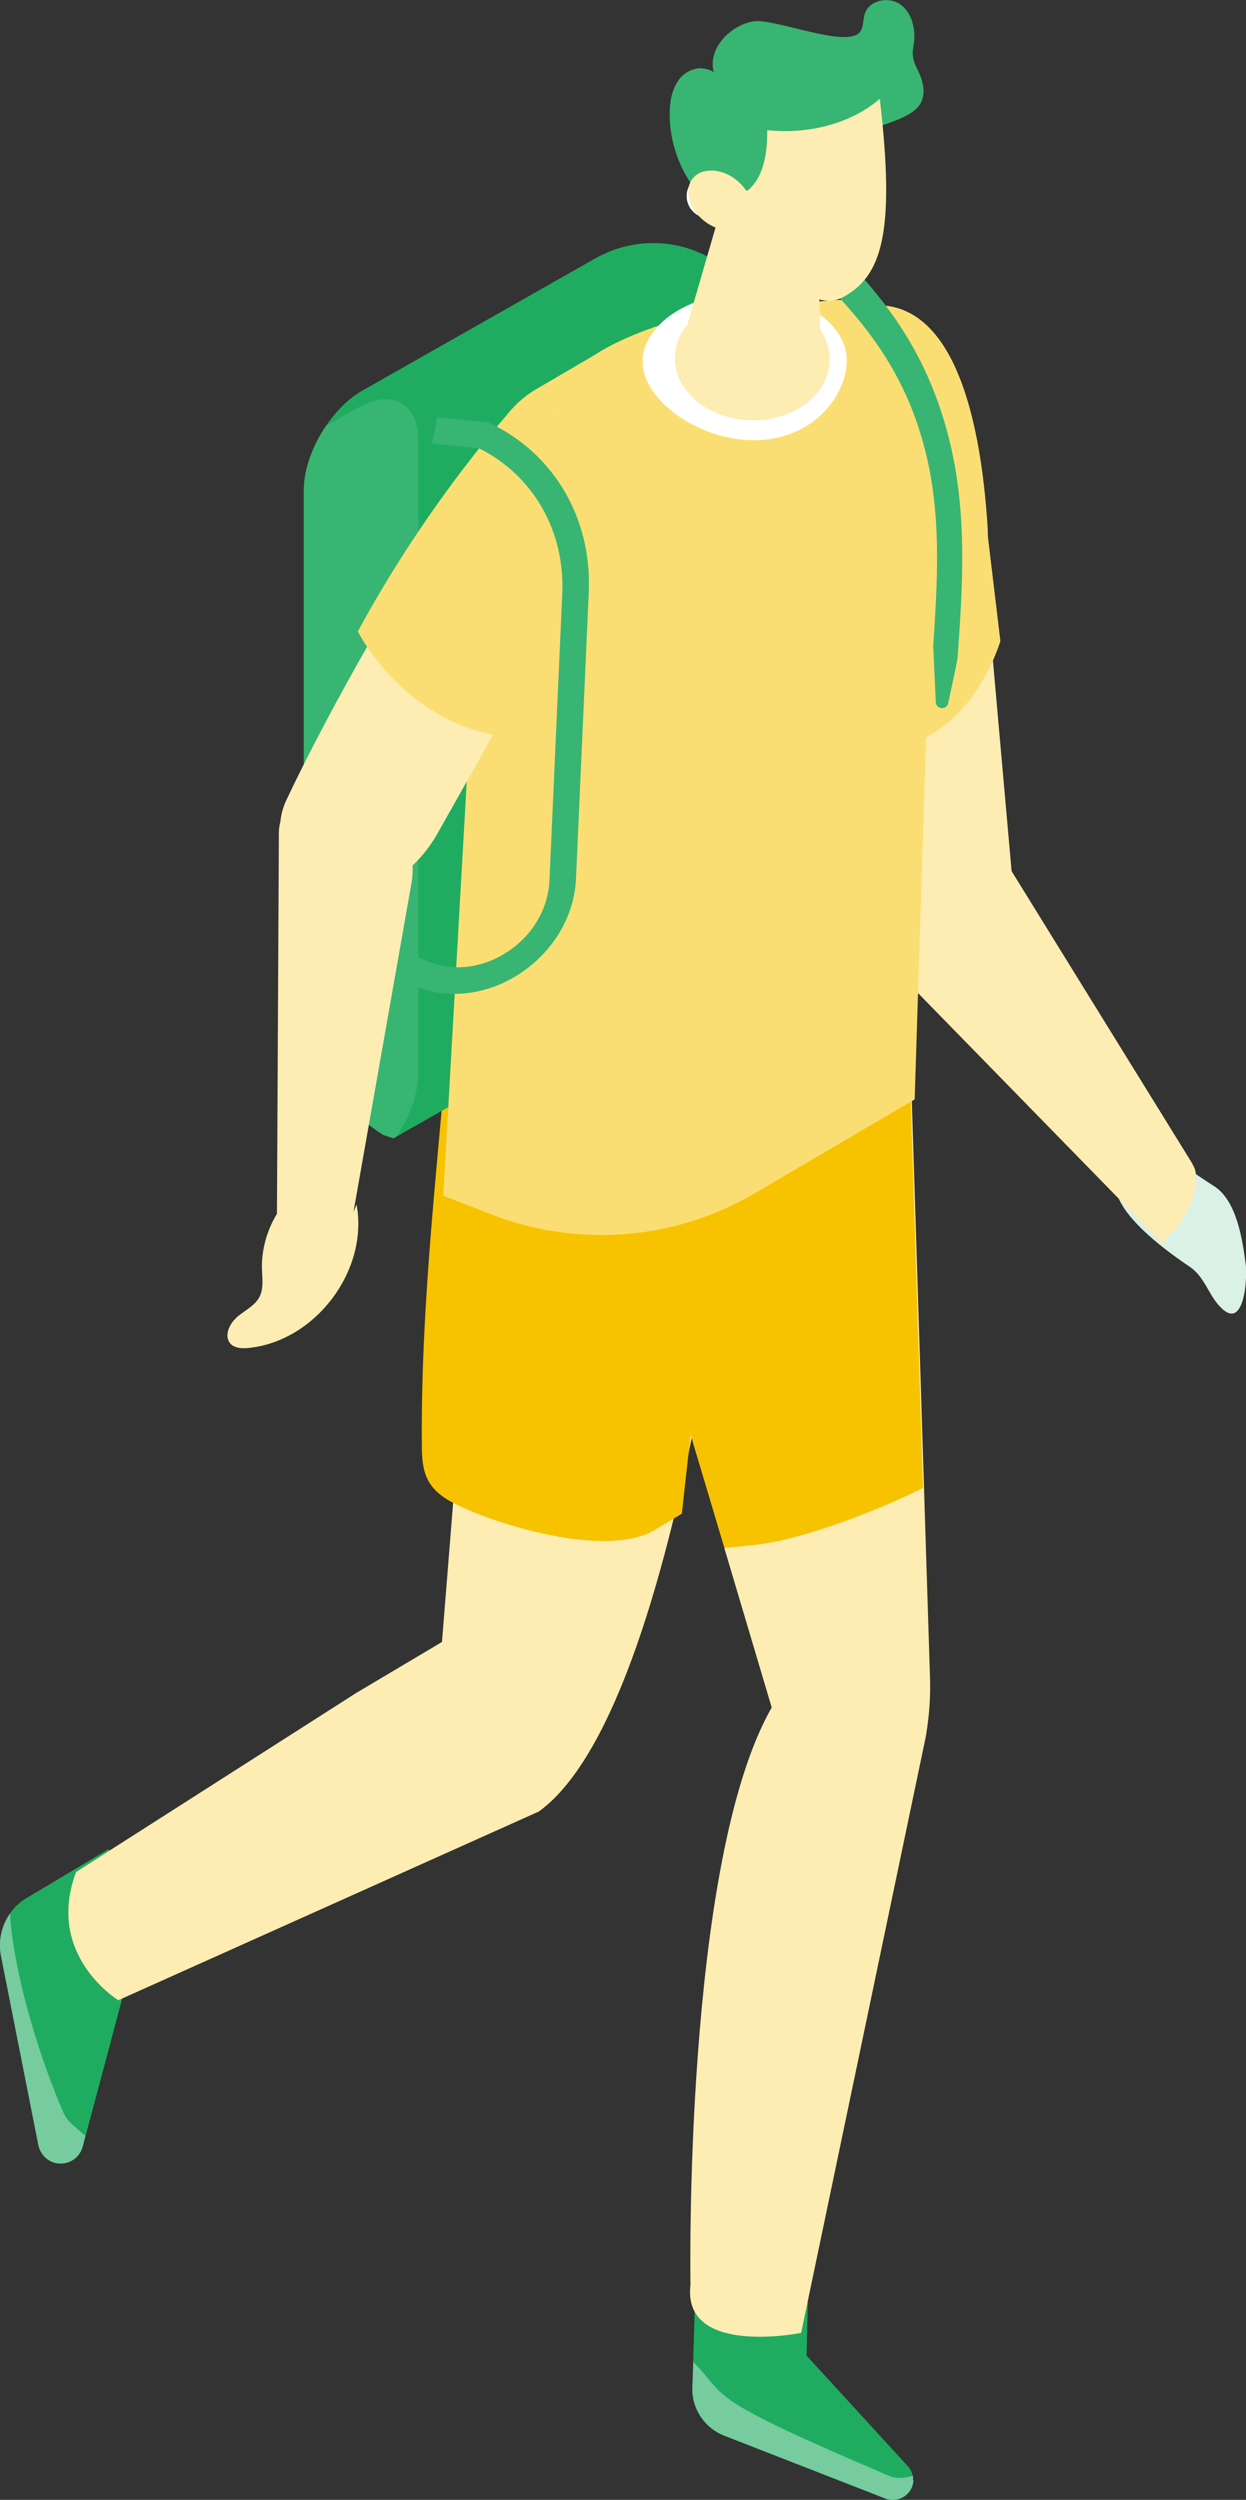 <?xml version="1.0" encoding="UTF-8"?>
<svg id="_レイヤー_2" data-name="レイヤー 2" xmlns="http://www.w3.org/2000/svg" width="38.96" height="78.15" viewBox="0 0 38.96 78.15">
  <rect x="0" y="0" width="38.96" height="78.15" fill="#333333" stroke="none"/>
  <defs>
    <style>
      .cls-1 {
        fill: #647abe;
      }

      .cls-2 {
        fill: #38b572;
      }

      .cls-3 {
        fill: #76cc9e;
      }

      .cls-4 {
        fill: #1fac61;
      }

      .cls-5 {
        fill: #fff;
      }

      .cls-6 {
        fill: #daf1e5;
      }

      .cls-7 {
        fill: #fbde73;
      }

      .cls-8 {
        fill: #fdedb2;
      }

      .cls-9 {
        fill: #f7c300;
      }
    </style>
  </defs>
  <g id="ilust-2">
    <g id="item19">
      <path class="cls-4" d="M28.56,77.53c0,.17-.08.34-.22.46-.18.16-.43.2-.65.12l-5.05-1.97c-.61-.24-1.01-.84-.99-1.49l.08-2.67,3.55-.9-.06,2.56,3.16,3.45c.09.09.14.21.16.32,0,.04,0,.09,0,.13Z"/>
      <path class="cls-8" d="M22.65,48.4l1.48,4.98c-2.77,4.83-2.54,18.05-2.54,18.05-.27,2.25,3.46,1.5,3.46,1.5l3.9-18.65c.1-.6.15-1.2.13-1.81l-.7-22.18h-.03l-11.1-.03h0s5.41,18.14,5.41,18.14Z"/>
      <path class="cls-4" d="M6.36,60.6l-2.43,1.47-1.25,4.69-.09.34c-.09.35-.43.57-.78.52-.03,0-.07-.01-.1-.02-.25-.07-.44-.28-.5-.54L.03,61.14c-.09-.47.02-.95.29-1.33.13-.19.31-.36.52-.48l2.55-1.52,2.96,2.79Z"/>
      <path class="cls-8" d="M23.37,32.87s-1.68,20.25-6.52,23.76l-13.15,5.9s-2.3-1.4-1.32-4.01l8.75-5.59,2.69-1.6,1.49-18.59,8.06.12Z"/>
      <polygon class="cls-1" points="21.8 40.81 28.62 33.72 22.41 32.93 21.8 40.81"/>
      <path class="cls-3" d="M28.56,77.53c0,.17-.08.34-.22.46-.18.16-.43.2-.65.12l-5.05-1.97c-.61-.24-1.01-.84-.99-1.49l.03-.81c1.14,1.17.24,1.05,6.12,3.56.23.1.49.07.75,0,0,.04,0,.09,0,.13Z"/>
      <path class="cls-9" d="M17.24,30.26l5.41,18.13c.39-.03.77-.07,1.16-.12.21-.03.43-.08.64-.11-.05,0-.09,0-.13.01-.13.02-.27.03-.29.03,0,0,.09-.01.29-.03.07,0,.13-.02.18-.03.91-.22,1.79-.52,2.66-.87.44-.17.87-.36,1.3-.56.07-.03.14-.07.21-.1.09-.05.16-.08.19-.09l-.51-16.23-11.1-.02Z"/>
      <path class="cls-9" d="M20.58,47.76c-1.41.99-4.79-.02-6.15-.65-.37-.17-.75-.38-.97-.71-.26-.38-.27-.85-.27-1.29-.03-4.16.44-8.19.79-12.33,0,0,9.08.22,9.08.22,0,0-.9,7.53-.98,7.99-.23,1.44-.76,6.33-.76,6.33,0,0-.71.43-.75.45Z"/>
      <path class="cls-3" d="M2.67,66.77l-.09.34c-.09.35-.43.57-.78.52-.03,0-.07-.01-.1-.02-.25-.07-.44-.28-.5-.54L.03,61.14c-.09-.47.02-.95.29-1.33,0,.05,0,.1,0,.15.14,1.77.85,4.13,1.53,5.77.23.55.2.5.64.89.06.05.12.1.18.15Z"/>
      <path class="cls-4" d="M10.19,13.32c.32-.47.72-.88,1.16-1.12l7.26-4.12c1.46-.83,3.31-.57,4.44.66,0,0,.01.02.02.02v18.63c0,1.14-.83,2.55-1.85,3.13l-8.82,5.01-.1.05c-.07-.03-.17-.06-.32-.11-.24-.15-.46-.33-.69-.5-.06-.07-.13-.14-.19-.21-.34-.4-.63-.84-.91-1.29.26.4-.24-.44-.35-.66-.12-.24-.23-.48-.34-.73V15.33c0-.65.27-1.39.69-2.01Z"/>
      <path class="cls-2" d="M12.3,35.59c-.07-.03-.17-.06-.32-.11-.24-.15-.46-.33-.69-.5-.06-.07-.13-.14-.19-.21-.37-.43-.67-.9-.97-1.39.39.61-.17-.32-.29-.57-.12-.24-.23-.48-.34-.73V15.33c0-.65.27-1.39.69-2.01l1.04-.59c1.02-.58,1.85-.11,1.85,1.03v19.77c0,.65-.27,1.39-.69,2.01l-.1.05Z"/>
      <path class="cls-6" d="M34.9,36.83c-.26.98,1.6,2.3,2.3,2.77.45.3.58.85.93,1.23.78.86.88-.89.82-1.31-.1-.77-.28-1.99-.99-2.44-.56-.35-1.13-.81-1.75-1.04-.15-.05-.32-.02-.46.03-.52.2-.77.46-.85.75Z"/>
      <path class="cls-8" d="M37.29,36.39l-5.89-9.53c-1.35-.16-3.51,1.45-3.99,2.86l8.8,9.01c.44.57-.1.23.45-.23h0c.46-.38.98-1.63.62-2.11Z"/>
      <path class="cls-8" d="M27.04,20.37c.54-.2,1.09-.38,1.64-.53.18-.05.36-.1.54-.14.07-.01.13-.03.2-.04.44-.09.88-.16,1.32-.2.06,0,.13,0,.2-.01,0,0,0,0,0,0l.75,8.45-3.08,2.45-.47-2.83-2.49-6.04,1.04-.97c.12-.04.23-.09.35-.13Z"/>
      <path class="cls-7" d="M27.57,23.81c-.35-.36-.62-.85-.82-1.21-.43-.78-.75-1.63-1.02-2.47-.4-1.28-.44-2.6-.47-3.92l.1-.09c-.04-.14-.07-.28-.11-.42-.02-.92-.06-1.84-.24-2.75-.04-.19-.13-.33-.24-.42.01-1.54.57-2.76,2.36-2.97,3.05-.36,3.59,4.68,3.74,6.74.01.16.02.32.02.48l.39,3.26s-.86,2.97-3.32,3.32c-.13.15-.26.3-.39.46Z"/>
      <path class="cls-7" d="M29.25,13.67l-.65,20.7-5.08,2.98c-1.84,1.06-3.95,1.45-6.01,1.17-.72-.1-1.44-.28-2.13-.55l-1.52-.59,1.28-22.58c.06-.81.4-1.55.96-2.11.21-.22.46-.41.73-.56l1.4-.82.39-.23c1.06-.69,3.09-1.37,4.9-1.54.36-.04.7-.05,1.03-.04.72.02,2.01-.29,2.47,0,1.43.89,2.28,2.48,2.23,4.17Z"/>
      <path class="cls-5" d="M20.1,11.21c-.11,1.18,1.59,2.49,3.35,2.55,1.76.06,2.91-1.16,3.02-2.35.11-1.18-1.23-2.19-2.99-2.24-1.76-.06-3.28.86-3.39,2.04Z"/>
      <g>
        <path class="cls-5" d="M21.62,6.11c0,.3.23.55.53.56.3,0,.55-.23.56-.53,0-.3-.23-.55-.53-.56-.3,0-.55.23-.56.53Z"/>
        <path class="cls-5" d="M21.47,6.11c.01-.38.33-.68.71-.67.38.01.68.33.67.71s-.33.68-.71.67-.68-.33-.67-.71ZM21.76,6.12c0,.22.17.4.39.41.22,0,.4-.17.41-.39,0-.22-.17-.4-.39-.41-.22,0-.4.17-.41.39Z"/>
      </g>
      <path class="cls-8" d="M8.95,25.02c1.3-2.76,3.83-7.28,5.94-10.21.58-.8,1.86-2.34,2.66-1.95.59.29,1.09.96,1.07,2.43-.03,2.29-3.08,7.45-4.92,10.73-.87,1.56-2.42,2.3-3.81,1.51l-.33-.19c-.75-.43-1.02-1.44-.61-2.32Z"/>
      <path class="cls-7" d="M16.1,12.69s-2.66,2.88-4.91,7.05c0,0,1.47,2.97,4.76,3.31l3-5.32s1.24-5.38-2.84-5.04Z"/>
      <path class="cls-2" d="M14.78,31.02c.51-.08,1.01-.28,1.47-.58,1.05-.69,1.71-1.8,1.76-2.97l.4-8.96c.1-2.29-1.07-4.31-3.07-5.27l-.06-.03-1.6-.16-.18.82,1.47.14c1.7.85,2.7,2.58,2.61,4.56l-.4,8.96c-.04.88-.53,1.72-1.32,2.23-.79.52-1.73.62-2.51.28l-.62-.27-.42.76.62.27c.58.26,1.22.33,1.86.22Z"/>
      <path class="cls-2" d="M25.3,6.94c1.83,1.81,3.55,3.52,4.37,6.76.58,2.29.43,4.58.29,6.61l-.02.28c-.09.46-.19.92-.29,1.38,0,0,0,0,0,.01-.05.23-.38.2-.39-.03l-.08-1.75c.13-2,.27-4.06-.25-6.11-.73-2.9-2.36-4.51-4.08-6.21l.44-.93Z"/>
      <g>
        <g>
          <path class="cls-8" d="M25.94,11.29c-.03,1.06-1.15,1.89-2.48,1.85-1.34-.04-2.4-.94-2.36-2s1.15-1.89,2.48-1.85c1.34.04,2.4.94,2.36,2Z"/>
          <polygon class="cls-8" points="21.5 10.12 22.76 5.78 25.54 6.31 25.68 11.59 21.5 10.12"/>
        </g>
        <path class="cls-2" d="M21.93,2.14c.14,0,.27.04.39.12-.2-.72.48-1.45,1.22-1.59.65-.12,2.93.86,3.35.33.12-.16.09-.38.15-.57.13-.42.74-.55,1.1-.3.36.25.49.74.44,1.18-.02.16-.06.32-.03.48.02.17.11.32.18.47.14.3.22.67.06.96-.31.58-1.6.71-2.16,1.11-.69.5-1.41.99-2.18,1.34-.74.34-1.79.28-2.37.64-.73-.72-1.15-1.75-1.14-2.77,0-.39.08-.8.33-1.1.16-.19.42-.31.66-.31Z"/>
        <path class="cls-8" d="M23.99,4.07c1.26.13,2.58-.18,3.52-.98.49,4.2.07,5.57-1.19,6.22-1.24.64-3.49-2.25-3.49-2.25l.13-.88c.82-.26,1.04-1.16,1.03-2.1Z"/>
        <path class="cls-8" d="M23.38,6.95c-.28.35-.9.33-1.37-.05-.47-.38-.63-.97-.35-1.32.28-.35.9-.33,1.37.05.47.38.63.97.35,1.32Z"/>
      </g>
      <path class="cls-8" d="M12.89,27.47l-1.88,10.66c-.1.55-.56.96-1.12.98h0c-.68.03-1.24-.52-1.23-1.19l.06-11.91c.03-.98.84-.64,1.81-.6l.69.03c1.05.04,1.83,1,1.66,2.04Z"/>
      <path class="cls-8" d="M7.39,41.19c.24-.21.57-.36.72-.64.14-.27.09-.59.08-.89-.02-.94.41-1.89,1.14-2.49.24-.2.54-.36.84-.31.58.11.7.87.7,1.45l.28-.65c.38,2.07-1.3,4.28-3.39,4.48-.18.02-.39.01-.53-.11-.24-.22-.08-.63.17-.84Z"/>
    </g>
  </g>
</svg>